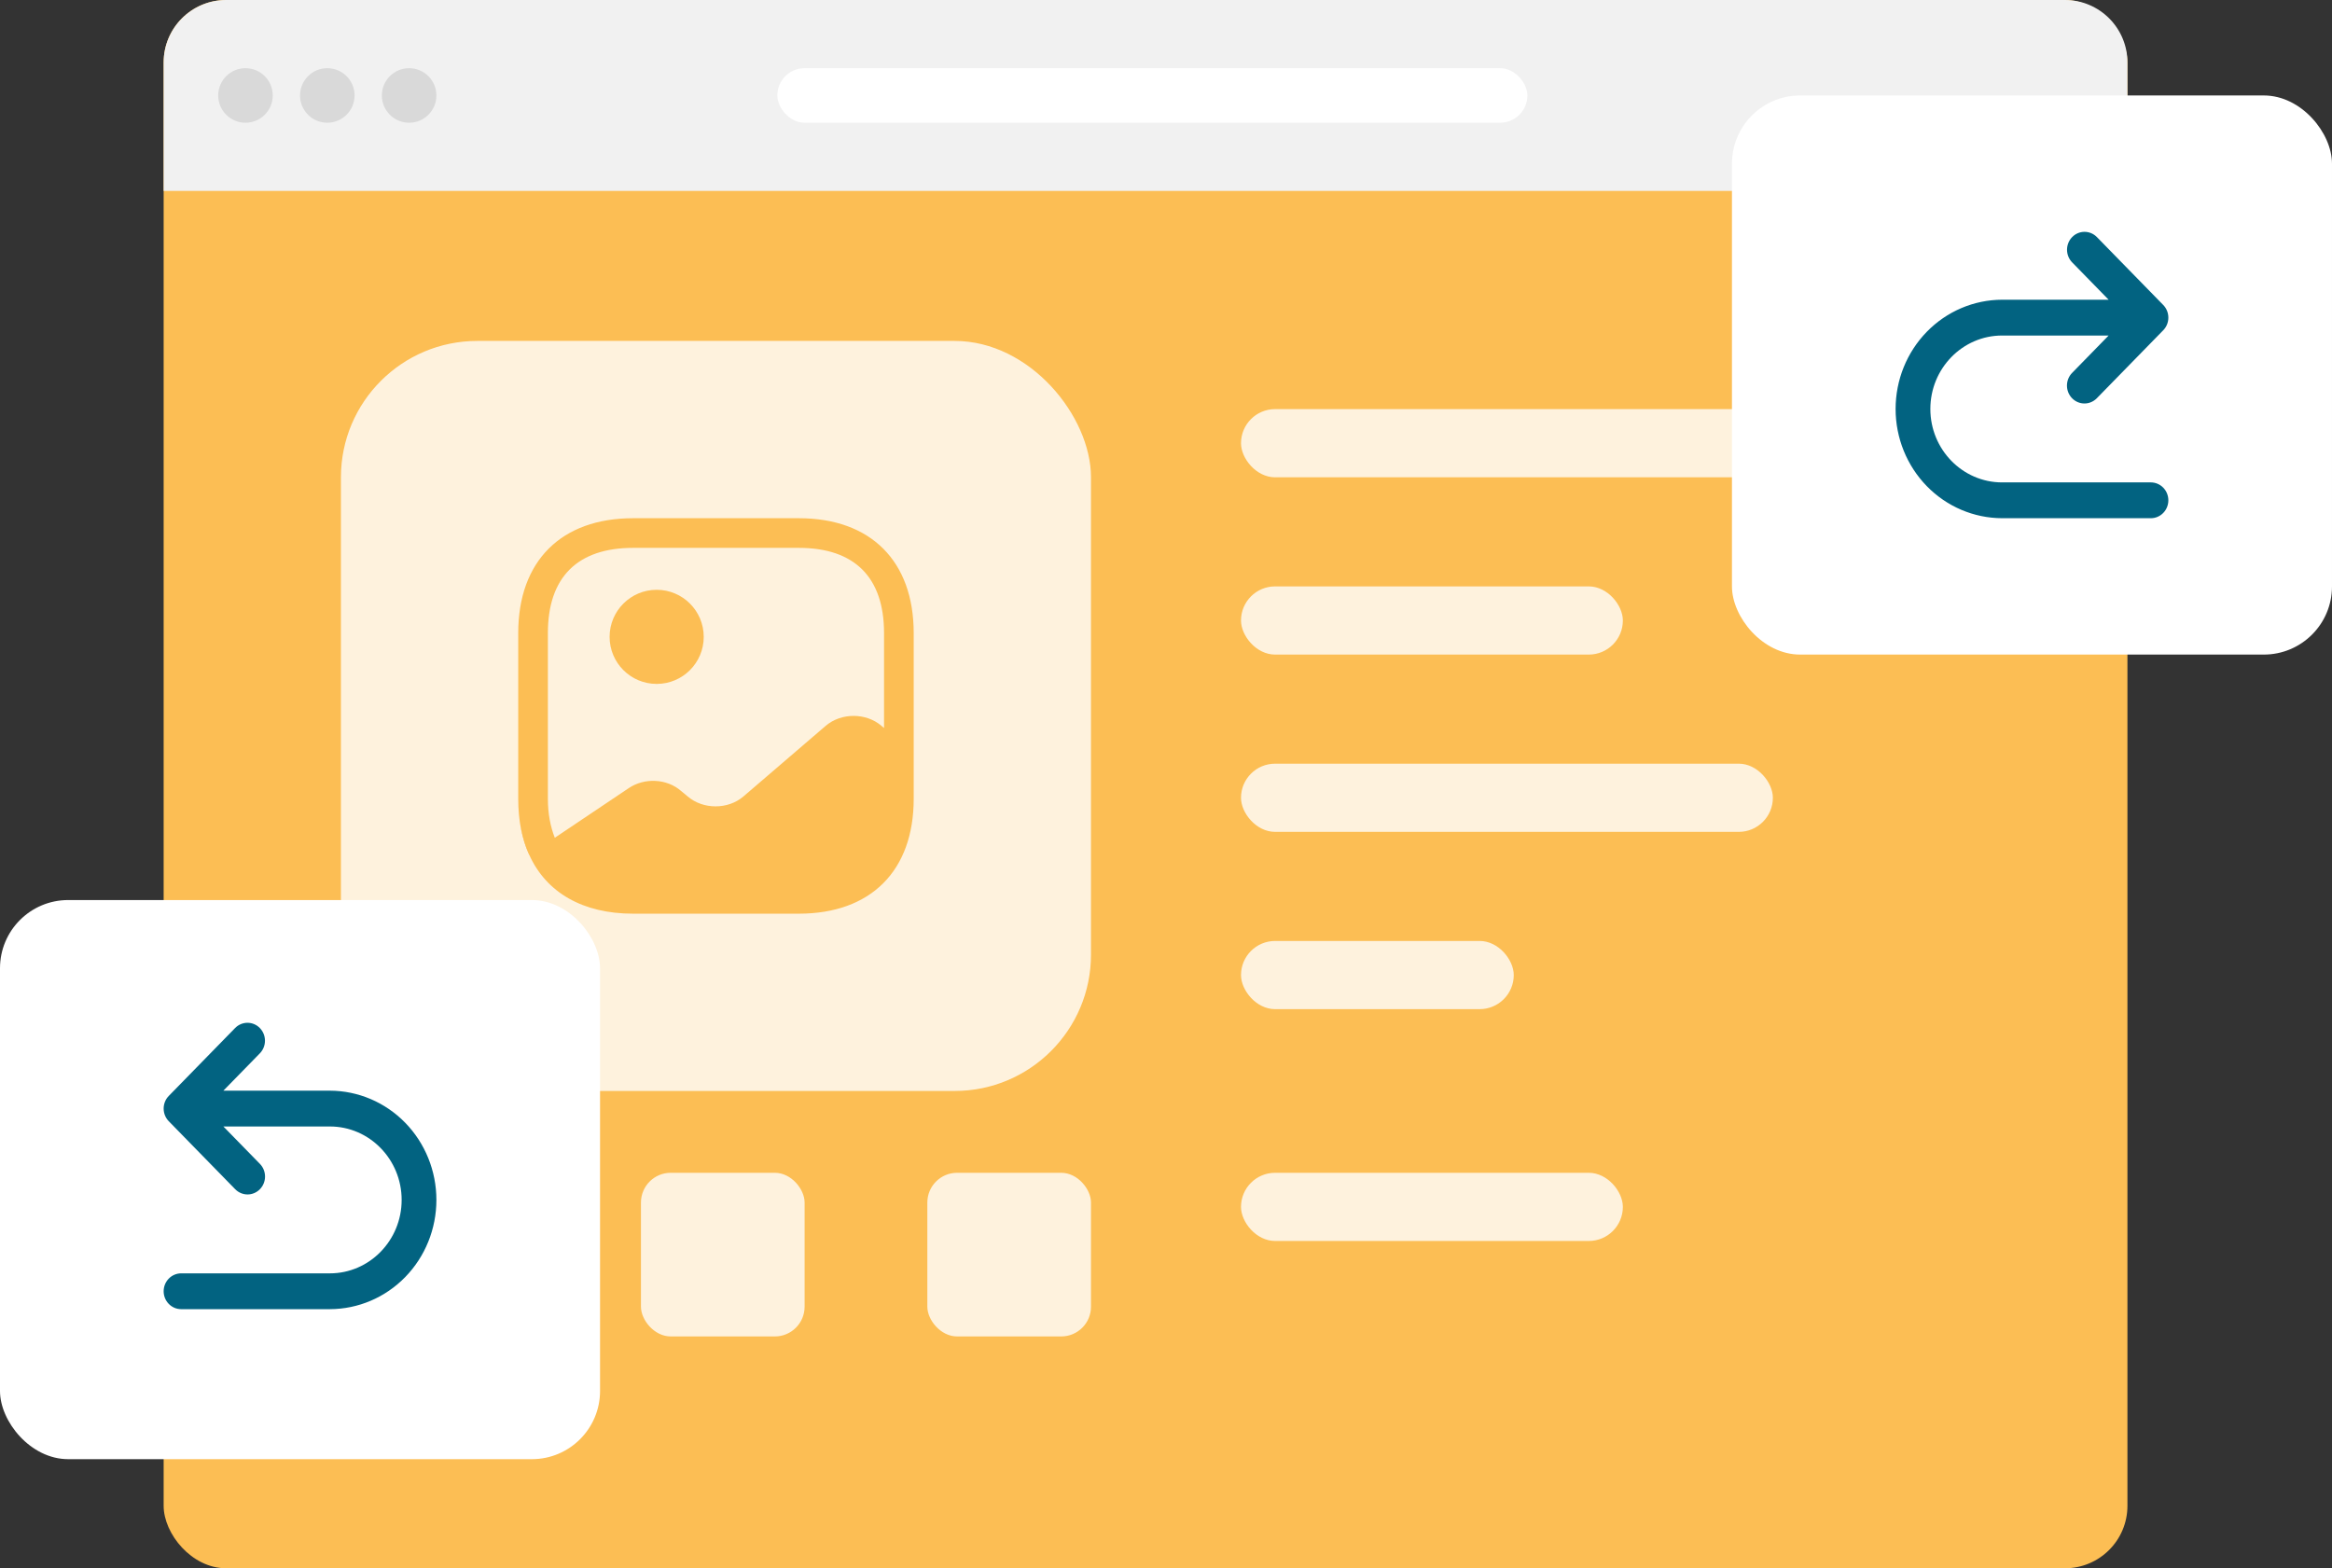 <svg width="171" height="115" viewBox="0 0 171 115" fill="none" xmlns="http://www.w3.org/2000/svg">
<rect x="0" y="0" width="171" height="115" fill="#333333" stroke="none"/>
<rect x="12" width="144" height="115" rx="4.583" fill="#FCBE54"/>
<path d="M12 4.583C12 2.052 14.052 0 16.583 0H151.417C153.948 0 156 2.052 156 4.583V14H12V4.583Z" fill="#F1F1F1"/>
<rect x="57" y="5" width="55" height="4" rx="2" fill="white"/>
<circle cx="18" cy="7" r="2" fill="#D9D9D9"/>
<circle cx="24" cy="7" r="2" fill="#D9D9D9"/>
<circle cx="30" cy="7" r="2" fill="#D9D9D9"/>
<rect x="91" y="86" width="28" height="5" rx="2.5" fill="white" fill-opacity="0.8"/>
<rect x="91" y="30" width="52" height="5" rx="2.5" fill="white" fill-opacity="0.8"/>
<rect x="91" y="43" width="28" height="5" rx="2.5" fill="white" fill-opacity="0.8"/>
<rect x="91" y="69" width="20" height="5" rx="2.5" fill="white" fill-opacity="0.8"/>
<rect x="91" y="56" width="39" height="5" rx="2.5" fill="white" fill-opacity="0.8"/>
<rect x="25" y="25" width="55" height="55" rx="10" fill="white" fill-opacity="0.8"/>
<rect x="26" y="86" width="12" height="12" rx="2.182" fill="white" fill-opacity="0.8"/>
<rect x="47" y="86" width="12" height="12" rx="2.182" fill="white" fill-opacity="0.8"/>
<rect x="68" y="86" width="12" height="12" rx="2.182" fill="white" fill-opacity="0.8"/>
<path d="M38.842 62.665L38.813 62.694C38.421 61.838 38.175 60.867 38.073 59.794C38.175 60.852 38.45 61.809 38.842 62.665Z" fill="#FCBE54"/>
<path d="M48.152 50.151C50.058 50.151 51.603 48.606 51.603 46.7C51.603 44.794 50.058 43.249 48.152 43.249C46.246 43.249 44.701 44.794 44.701 46.7C44.701 48.606 46.246 50.151 48.152 50.151Z" fill="#FCBE54"/>
<path d="M58.575 38H46.425C41.147 38 38 41.147 38 46.425V58.575C38 60.156 38.276 61.533 38.812 62.694C40.059 65.448 42.727 67 46.425 67H58.575C63.853 67 67 63.853 67 58.575V55.255V46.425C67 41.147 63.853 38 58.575 38ZM64.636 53.225C63.505 52.254 61.678 52.254 60.547 53.225L54.516 58.401C53.385 59.373 51.557 59.373 50.426 58.401L49.934 57.995C48.904 57.096 47.266 57.01 46.105 57.792L40.682 61.432C40.364 60.62 40.175 59.678 40.175 58.575V46.425C40.175 42.336 42.336 40.175 46.425 40.175H58.575C62.664 40.175 64.825 42.336 64.825 46.425V53.385L64.636 53.225Z" fill="#FCBE54"/>
<rect x="127" y="7" width="44" height="41" rx="5" fill="white"/>
<rect y="66" width="44" height="41" rx="5" fill="white"/>
<path d="M146.809 21.978H154.62L151.941 19.235C151.703 18.989 151.569 18.656 151.57 18.309C151.571 17.962 151.707 17.63 151.946 17.384C152.186 17.139 152.51 17.001 152.849 17C153.188 16.999 153.514 17.135 153.755 17.379L158.624 22.363C158.743 22.485 158.838 22.629 158.902 22.788C158.967 22.948 159 23.119 159 23.291C159 23.463 158.967 23.634 158.902 23.793C158.838 23.953 158.743 24.097 158.624 24.219L153.755 29.203C153.514 29.449 153.188 29.587 152.848 29.587C152.507 29.587 152.181 29.449 151.941 29.203C151.7 28.957 151.565 28.623 151.565 28.275C151.565 27.926 151.7 27.593 151.941 27.346L154.62 24.604H146.809C143.908 24.604 141.548 27.02 141.548 29.989C141.548 32.958 143.908 35.374 146.809 35.374H157.717C158.057 35.374 158.384 35.513 158.624 35.759C158.865 36.005 159 36.339 159 36.687C159 37.035 158.865 37.369 158.624 37.615C158.384 37.862 158.057 38 157.717 38H146.81C144.737 37.995 142.75 37.149 141.286 35.647C139.822 34.145 139 32.111 139 29.989C139 27.867 139.822 25.833 141.286 24.331C142.75 22.829 144.737 21.983 146.81 21.978H146.809Z" fill="#026381"/>
<path d="M24.191 79.978H16.38L19.059 77.236C19.297 76.989 19.431 76.656 19.43 76.309C19.428 75.962 19.293 75.63 19.054 75.385C18.814 75.139 18.489 75.001 18.151 75C17.812 74.999 17.486 75.135 17.245 75.379L12.376 80.363C12.257 80.484 12.162 80.629 12.098 80.788C12.033 80.948 12 81.118 12 81.291C12 81.463 12.033 81.634 12.098 81.793C12.162 81.953 12.257 82.097 12.376 82.219L17.245 87.203C17.486 87.449 17.812 87.588 18.152 87.588C18.492 87.588 18.819 87.449 19.059 87.203C19.3 86.957 19.435 86.623 19.435 86.275C19.435 85.926 19.3 85.593 19.059 85.346L16.38 82.604H24.191C27.092 82.604 29.452 85.02 29.452 87.989C29.452 90.958 27.092 93.374 24.191 93.374H13.283C12.943 93.374 12.616 93.513 12.376 93.759C12.135 94.005 12 94.339 12 94.687C12 95.035 12.135 95.369 12.376 95.615C12.616 95.862 12.943 96 13.283 96H24.19C26.263 95.995 28.25 95.149 29.714 93.647C31.178 92.145 32 90.111 32 87.989C32 85.868 31.178 83.833 29.714 82.331C28.25 80.829 26.263 79.983 24.19 79.978H24.191Z" fill="#026381"/>
</svg>
